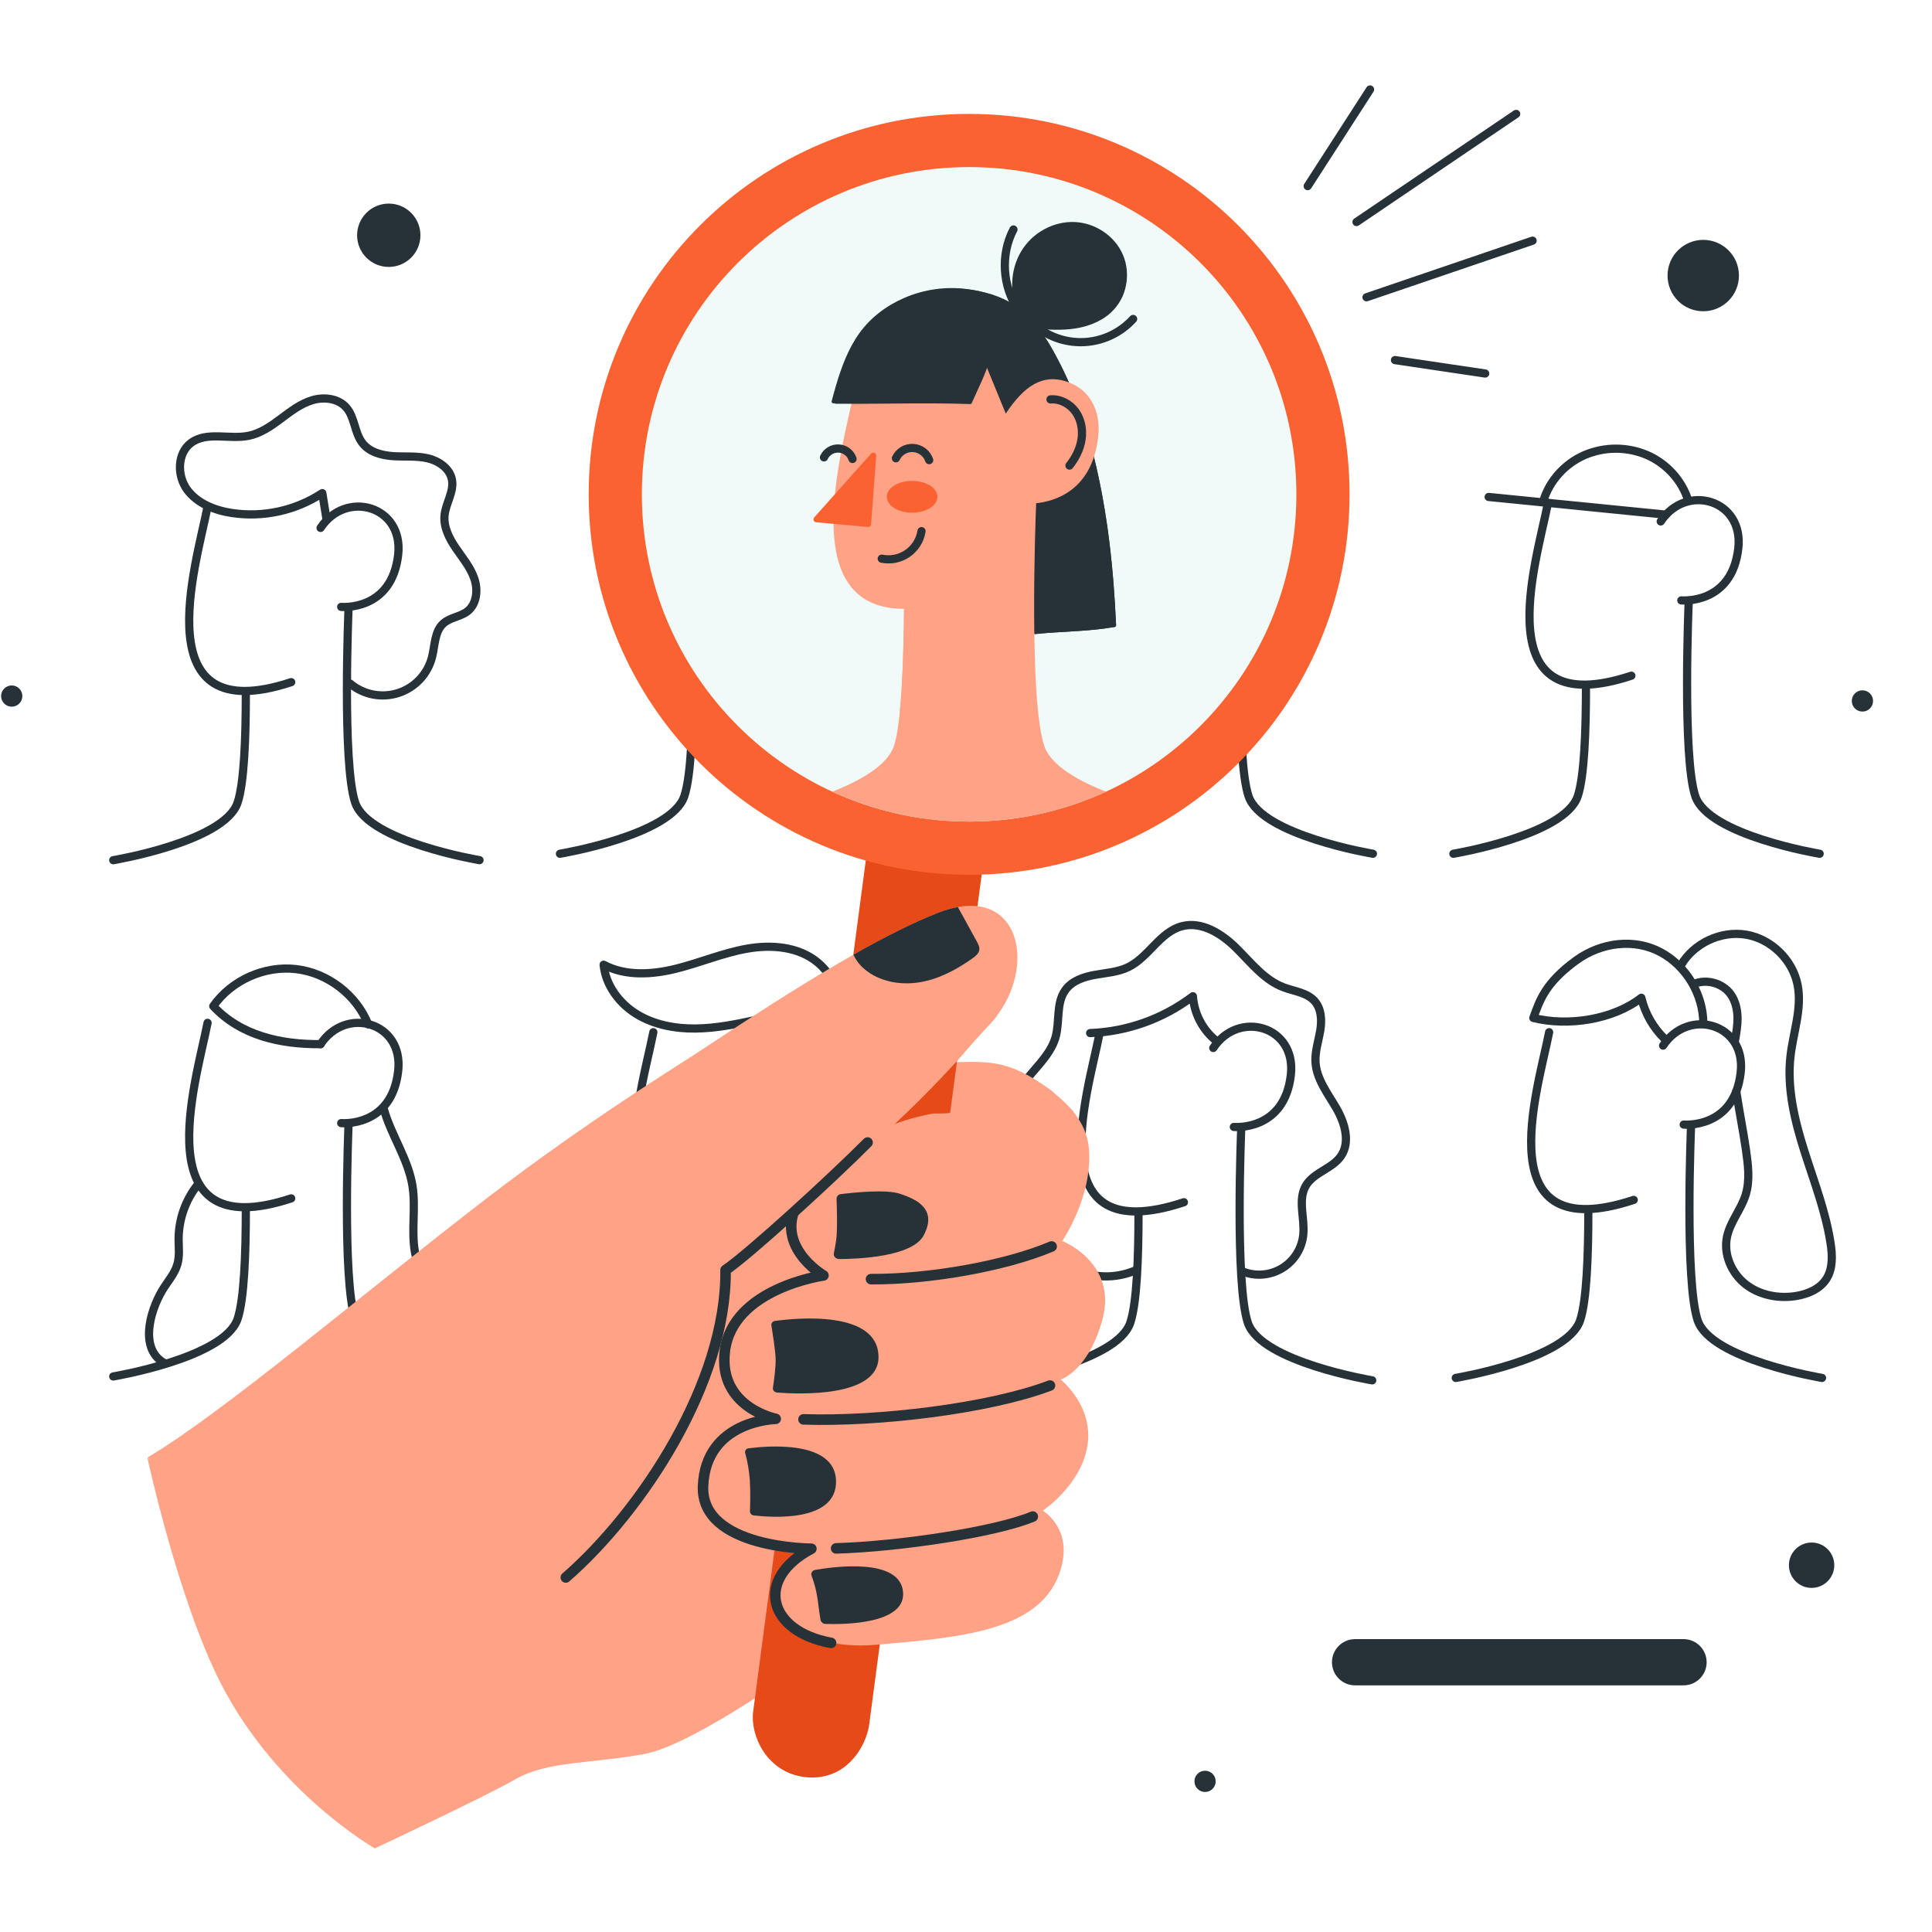 <svg width="1649" height="1649" viewBox="0 0 1649 1649" fill="none" xmlns="http://www.w3.org/2000/svg">
<path d="M1546.24 1352.8C1555.55 1352.8 1563.1 1345.25 1563.1 1335.94C1563.1 1326.63 1555.55 1319.08 1546.24 1319.08C1536.93 1319.08 1529.38 1326.63 1529.38 1335.94C1529.38 1345.25 1536.93 1352.8 1546.24 1352.8Z" fill="#263238" stroke="#263238" stroke-width="5" stroke-miterlimit="10"/>
<path d="M1028.54 1526.99C1032.17 1526.99 1035.11 1524.05 1035.11 1520.42C1035.11 1516.79 1032.17 1513.85 1028.54 1513.85C1024.91 1513.85 1021.97 1516.79 1021.97 1520.42C1021.97 1524.05 1024.91 1526.99 1028.54 1526.99Z" fill="#263238" stroke="#263238" stroke-width="5" stroke-miterlimit="10"/>
<path d="M10.02 600.67C13.649 600.67 16.59 597.728 16.59 594.1C16.59 590.471 13.649 587.53 10.02 587.53C6.392 587.53 3.45 590.471 3.45 594.1C3.45 597.728 6.392 600.67 10.02 600.67Z" fill="#263238" stroke="#263238" stroke-width="5" stroke-miterlimit="10"/>
<path d="M1589.62 604.84C1593.25 604.84 1596.19 601.898 1596.19 598.27C1596.19 594.641 1593.25 591.7 1589.62 591.7C1585.99 591.7 1583.05 594.641 1583.05 598.27C1583.05 601.898 1585.99 604.84 1589.62 604.84Z" fill="#263238" stroke="#263238" stroke-width="5" stroke-miterlimit="10"/>
<path d="M1453.75 263.17C1469.2 263.17 1481.72 250.647 1481.72 235.2C1481.72 219.753 1469.2 207.23 1453.75 207.23C1438.3 207.23 1425.78 219.753 1425.78 235.2C1425.78 250.647 1438.3 263.17 1453.75 263.17Z" fill="#263238" stroke="#263238" stroke-width="5" stroke-miterlimit="10"/>
<path d="M331.82 225.33C345.368 225.33 356.35 214.348 356.35 200.8C356.35 187.252 345.368 176.27 331.82 176.27C318.272 176.27 307.29 187.252 307.29 200.8C307.29 214.348 318.272 225.33 331.82 225.33Z" fill="#263238" stroke="#263238" stroke-width="5" stroke-miterlimit="10"/>
<path d="M1322.22 881C1312.22 931.86 1268.86 1065.58 1394.42 1024.14" stroke="#263238" stroke-width="7" stroke-linecap="round" stroke-linejoin="round"/>
<path d="M1419.48 892.46C1441.17 859.62 1490.41 873.69 1485.72 915.3C1480.25 963.87 1437.07 959.85 1437.07 959.85" stroke="#263238" stroke-width="7" stroke-linecap="round" stroke-linejoin="round"/>
<path d="M1443.39 959.93C1443.39 959.93 1437.74 1093.81 1449.04 1127.08C1460.34 1160.35 1555.14 1176.08 1555.14 1176.08" stroke="#263238" stroke-width="7" stroke-linecap="round" stroke-linejoin="round"/>
<path d="M1355.68 1033.75C1355.68 1071.38 1354.27 1110.45 1348.62 1127.08C1337.31 1160.36 1242.52 1176.08 1242.52 1176.08" stroke="#263238" stroke-width="7" stroke-linecap="round" stroke-linejoin="round"/>
<path d="M1421.32 887.15C1411.22 877.53 1404.13 865.189 1400.9 851.62C1376.9 870.36 1338.25 876.22 1308.72 868.83C1314.14 854.13 1318.52 839.26 1345.14 819.83C1367.14 803.83 1395.38 800.97 1417.28 812.68C1439.18 824.39 1453.76 848.68 1453.82 873.51" stroke="#263238" stroke-width="7" stroke-linecap="round" stroke-linejoin="round"/>
<path d="M1434.75 823.77C1445.75 804.96 1468.93 794.14 1490.4 797.77C1511.87 801.4 1530.18 819.33 1534.32 840.77C1538.2 860.84 1530.54 881.13 1528.22 901.45C1525.12 928.61 1531.66 955.93 1539.9 982C1548.14 1008.07 1558.17 1033.76 1562.38 1060.78C1564.01 1071.26 1564.55 1082.78 1558.8 1091.67C1553.38 1100.05 1543.37 1104.41 1533.53 1106.08C1518.44 1108.65 1502.1 1105.64 1490.02 1096.24C1477.94 1086.84 1470.89 1070.69 1474.02 1055.71C1476.7 1042.88 1486.02 1032.4 1489.92 1019.89C1493.82 1007.38 1491.99 993.77 1490.11 980.74C1488 966.13 1484.05 946.1 1481.94 931.49" stroke="#263238" stroke-width="7" stroke-linecap="round" stroke-linejoin="round"/>
<path d="M1485.07 900.22V895.22C1485.07 894.822 1484.91 894.441 1484.63 894.159C1484.35 893.878 1483.97 893.72 1483.57 893.72C1483.17 893.72 1482.79 893.878 1482.51 894.159C1482.23 894.441 1482.07 894.822 1482.07 895.22V900.22C1482.07 900.618 1482.23 900.999 1482.51 901.281C1482.79 901.562 1483.17 901.72 1483.57 901.72C1483.97 901.72 1484.35 901.562 1484.63 901.281C1484.91 900.999 1485.07 900.618 1485.07 900.22Z" fill="#263238"/>
<path d="M1445.53 839.93C1456.39 835.19 1470.32 839.04 1477.2 848.69C1481.2 854.33 1482.86 861.42 1483 868.35C1483.14 875.28 1481.91 882.17 1480.68 889" stroke="#263238" stroke-width="7" stroke-linecap="round" stroke-linejoin="round"/>
<path d="M557.64 881C547.64 931.86 504.28 1065.58 629.84 1024.14" stroke="#263238" stroke-width="7" stroke-linecap="round" stroke-linejoin="round"/>
<path d="M654.9 892.46C676.59 859.62 725.83 873.69 721.14 915.3C715.66 963.87 672.49 959.85 672.49 959.85" stroke="#263238" stroke-width="7" stroke-linecap="round" stroke-linejoin="round"/>
<path d="M678.81 959.93C678.81 959.93 673.16 1093.81 684.46 1127.08C695.76 1160.35 790.56 1176.08 790.56 1176.08" stroke="#263238" stroke-width="7" stroke-linecap="round" stroke-linejoin="round"/>
<path d="M591.1 1033.75C591.1 1071.38 589.68 1110.45 584.03 1127.08C572.73 1160.36 477.93 1176.08 477.93 1176.08" stroke="#263238" stroke-width="7" stroke-linecap="round" stroke-linejoin="round"/>
<path d="M720.49 900.22V895.22C720.49 894.822 720.332 894.441 720.051 894.159C719.77 893.878 719.388 893.72 718.99 893.72C718.592 893.72 718.211 893.878 717.93 894.159C717.648 894.441 717.49 894.822 717.49 895.22V900.22C717.49 900.618 717.648 900.999 717.93 901.281C718.211 901.562 718.592 901.72 718.99 901.72C719.388 901.72 719.77 901.562 720.051 901.281C720.332 900.999 720.49 900.618 720.49 900.22Z" fill="#263238"/>
<path d="M657.73 888.36C654.42 886.56 651.582 884.003 649.448 880.897C647.314 877.792 645.944 874.226 645.45 870.49C628.35 874.18 611.08 877.68 593.59 877.86C576.1 878.04 558.2 874.69 543.31 865.52C528.42 856.35 516.9 840.82 515.21 823.41C533.82 833.29 556.44 831.9 576.89 826.84C597.34 821.78 616.94 813.35 637.68 809.7C658.42 806.05 681.56 807.92 697.78 821.37C709.16 830.81 715.78 844.77 720.54 858.77C730.433 887.895 733.846 918.829 730.54 949.41C728.7 966.34 724.73 983.22 716.89 998.33C709.05 1013.44 697.11 1026.75 681.89 1034.4" stroke="#263238" stroke-width="7" stroke-linecap="round" stroke-linejoin="round"/>
<path d="M938.29 883C928.29 933.85 884.92 1067.57 1010.49 1026.14" stroke="#263238" stroke-width="7" stroke-linecap="round" stroke-linejoin="round"/>
<path d="M1035.55 894.48C1057.24 861.64 1106.47 875.71 1101.78 917.33C1096.31 965.9 1053.13 961.87 1053.13 961.87" stroke="#263238" stroke-width="7" stroke-linecap="round" stroke-linejoin="round"/>
<path d="M1059.46 962C1059.46 962 1053.81 1095.87 1065.11 1129.15C1076.41 1162.43 1171.21 1178.15 1171.21 1178.15" stroke="#263238" stroke-width="7" stroke-linecap="round" stroke-linejoin="round"/>
<path d="M971.74 1035.77C971.74 1073.4 970.33 1112.47 964.68 1129.11C953.38 1162.38 858.58 1178.11 858.58 1178.11" stroke="#263238" stroke-width="7" stroke-linecap="round" stroke-linejoin="round"/>
<path d="M1061.13 1085.45C1066.58 1087.54 1072.45 1088.34 1078.26 1087.79C1084.07 1087.23 1089.68 1085.35 1094.64 1082.27C1099.61 1079.19 1103.79 1075.01 1106.87 1070.04C1109.95 1065.08 1111.84 1059.47 1112.39 1053.66C1113.74 1039.52 1107.39 1023.93 1114.71 1011.76C1121.46 1000.54 1137.1 997.52 1144.52 986.76C1152.75 974.76 1147.8 958.31 1140.52 945.76C1133.24 933.21 1123.6 920.99 1122.8 906.49C1122.3 897.56 1125.29 888.84 1126.8 880.02C1128.31 871.2 1128 861.21 1122.07 854.5C1115.51 847.09 1104.54 846.14 1095.31 842.6C1078.94 836.32 1067.71 821.6 1055.22 809.25C1042.73 796.9 1025.58 786.03 1008.65 790.59C989.94 795.59 980.35 817.07 962.91 825.5C954.17 829.73 944.2 830.33 934.65 832.04C925.1 833.75 915.08 837.04 909.36 844.93C901.18 856.13 904.7 871.84 900.95 885.19C894.56 907.95 867.8 921.61 864.53 945.03C862.17 962.03 873.09 977.68 876.87 994.38C880.1 1008.61 878.08 1023.61 880.98 1037.91C882.889 1047.32 886.882 1056.19 892.667 1063.86C898.451 1071.52 905.88 1077.8 914.407 1082.22C922.934 1086.64 932.343 1089.09 941.942 1089.4C951.542 1089.7 961.088 1087.86 969.88 1083.99" stroke="#263238" stroke-width="7" stroke-linecap="round" stroke-linejoin="round"/>
<path d="M930.46 881.75C962.225 880.514 992.841 869.542 1018.16 850.32C1018.71 857.824 1020.82 865.13 1024.36 871.769C1027.9 878.409 1032.78 884.234 1038.71 888.87" stroke="#263238" stroke-width="7" stroke-linecap="round" stroke-linejoin="round"/>
<path d="M177.17 873C167.12 923.85 123 1064.28 248.56 1022.84" stroke="#263238" stroke-width="7" stroke-linecap="round" stroke-linejoin="round"/>
<path d="M273.62 891.21C295.31 858.37 344.55 872.44 339.86 914.05C334.39 962.62 291.21 958.6 291.21 958.6" stroke="#263238" stroke-width="7" stroke-linecap="round" stroke-linejoin="round"/>
<path d="M297.53 958.68C297.53 958.68 291.88 1092.56 303.18 1125.83C314.48 1159.1 409.28 1174.83 409.28 1174.83" stroke="#263238" stroke-width="7" stroke-linecap="round" stroke-linejoin="round"/>
<path d="M209.82 1032.5C209.82 1070.13 208.4 1109.2 202.75 1125.83C191.45 1159.11 96.65 1174.83 96.65 1174.83" stroke="#263238" stroke-width="7" stroke-linecap="round" stroke-linejoin="round"/>
<path d="M327.6 946.67C333.91 969.08 348.24 988.95 352.01 1011.92C355.11 1030.84 350.78 1050.42 354.26 1069.27C356.42 1081.01 361.53 1091.96 365.47 1103.27C369.41 1114.58 372.24 1126.72 369.62 1138.36C367 1150 361.32 1158.07 349.43 1159.03" stroke="#263238" stroke-width="7" stroke-linecap="round" stroke-linejoin="round"/>
<path d="M273.62 891.21C239.33 891.48 205.41 883.86 182.03 858.77C197.63 836.59 225.84 823.99 252.77 827.15C279.7 830.31 304.22 849.15 314.27 874.29" stroke="#263238" stroke-width="7" stroke-linecap="round" stroke-linejoin="round"/>
<path d="M168.68 1011.21C158.308 1024.31 152.594 1040.5 152.44 1057.21C152.44 1064.5 153.44 1071.95 151.44 1078.97C149.12 1087.25 142.98 1093.82 138.58 1101.21C127.28 1120.21 118.98 1152.45 141.01 1163.76" stroke="#263238" stroke-width="7" stroke-linecap="round" stroke-linejoin="round"/>
<path d="M897.5 930.85C857.87 902 842.61 906.39 802.14 906.85C761.67 907.31 722.29 929 699.88 962.7C688.59 979.7 682.75 1001.7 690 1020.7C695.08 1034.06 706.15 1044.63 719 1051C731.85 1057.37 746.24 1059.87 760.53 1060.33C795.158 1061.45 829.188 1051.11 857.348 1030.93C885.507 1010.75 906.225 981.841 916.29 948.69" fill="#FFA285"/>
<path d="M125.84 1244.32C125.84 1244.32 152.11 1366 188.56 1437C236.25 1530 319.87 1577.6 319.87 1577.6L377.77 1384.5L125.84 1244.32Z" fill="#FFA285"/>
<path d="M223.36 1245.74C255.24 1222.74 285.36 1197.44 315.73 1172.47C349.63 1144.58 383.23 1116.55 415.98 1087.29C484.15 1026.37 552.3 963.6 634.2 921.39C669.89 902.99 707.65 886.53 746.2 875.16C779.93 865.22 816.289 859.16 850.88 867.16C848.579 870.087 846.122 872.888 843.52 875.55C817.89 901.89 720.52 1021.46 720.52 1021.46L696.43 1413.9C696.43 1413.9 594.49 1488.67 550.43 1496.97C506.37 1505.27 467.18 1502.97 440.43 1518.35C413.68 1533.73 319.88 1577.64 319.88 1577.64C319.88 1577.64 317.33 1498.06 264 1398.2C236 1345.75 199.3 1305.89 170.77 1279.86C188.892 1269.43 206.446 1258.04 223.36 1245.74Z" fill="#FFA285"/>
<path d="M838.34 733.91C813.61 734.15 788.34 732.46 765.18 723.22C757.133 719.959 749.378 716.018 742 711.44L642.83 1460.9C640.17 1480.9 654.17 1512.59 686.45 1516.71C721.16 1521.14 739.27 1491.63 741.92 1471.58L839.58 733.74C839.175 733.844 838.759 733.901 838.34 733.91Z" fill="#E64A19"/>
<path d="M679.53 1036.59C670.53 1068.45 705.25 1088.84 705.25 1088.84C705.25 1088.84 627.939 1099.78 621.799 1154.04C616.419 1201.61 664.799 1211.27 664.799 1211.27C664.799 1211.27 605.63 1212.27 603.34 1268.75C601.18 1322.18 694.83 1322.09 694.83 1322.09C637.29 1352.84 664.21 1411.16 748.65 1403.8C821.99 1397.41 890.16 1391.8 905.5 1339C915.63 1304.15 889.99 1289.39 889.99 1289.39C889.99 1289.39 922.63 1267.92 928.14 1233.94C933.65 1199.96 905.3 1177.45 905.3 1177.45C905.3 1177.45 928.75 1170.32 940.81 1126.67C954.32 1077.8 906.689 1059.22 906.689 1059.22C906.689 1059.22 933.86 1019.34 929.16 978.22C924.46 937.1 868.77 915.22 868.77 915.22C868.77 915.22 847.67 932.28 838.27 941.83C828.87 951.38 796.71 950.4 796.71 950.4C743.05 959.98 709.4 987.4 686.34 1022.26C683.358 1026.66 681.072 1031.49 679.56 1036.59" fill="#FFA285"/>
<path d="M683.65 1022C656.97 1061.93 702.84 1088.61 702.84 1088.61C702.84 1088.61 624.76 1099.47 618.61 1153.73C613.23 1201.29 662.07 1211 662.07 1211C662.07 1211 602.3 1212 600.07 1268.44C597.94 1321.86 692.53 1321.87 692.53 1321.87C644.11 1347.45 654.99 1392.26 709.35 1402.25" stroke="#263238" stroke-width="9" stroke-linecap="round" stroke-linejoin="round"/>
<path d="M695.87 1339.92C693.31 1340.36 691.87 1342.61 692.64 1344.79C695.198 1351.48 696.966 1358.45 697.91 1365.55C698.91 1373.55 699.79 1379.35 700.35 1382.66C700.582 1383.64 701.14 1384.51 701.933 1385.13C702.725 1385.74 703.705 1386.07 704.71 1386.06C719.59 1386.56 773.24 1386.47 770.79 1358.81C768.2 1329.57 712.76 1337 695.87 1339.92Z" fill="#263238"/>
<path d="M639 1236.15C638.534 1236.17 638.079 1236.29 637.665 1236.51C637.251 1236.72 636.889 1237.02 636.604 1237.39C636.318 1237.76 636.116 1238.18 636.012 1238.64C635.908 1239.09 635.904 1239.56 636 1240.02C638.076 1247.67 639.416 1255.5 640 1263.4C640.6 1273.46 640.3 1284.77 640.1 1290.02C640.131 1290.91 640.494 1291.76 641.118 1292.39C641.741 1293.03 642.58 1293.41 643.47 1293.46C658.18 1295.2 714.16 1299.53 713.58 1264.12C713 1228.93 654.86 1234.09 639 1236.15Z" fill="#263238"/>
<path d="M661.59 1127.42C661.129 1127.45 660.678 1127.57 660.265 1127.77C659.852 1127.98 659.485 1128.27 659.187 1128.62C658.888 1128.97 658.665 1129.38 658.53 1129.82C658.394 1130.27 658.35 1130.73 658.4 1131.19C659.4 1137.51 661.62 1151.59 661.99 1158.9C662.35 1165.97 660.63 1178.51 659.69 1184.64C659.39 1186.64 661.09 1188.41 663.39 1188.59C681.39 1189.98 749.93 1192.99 749.82 1158.24C749.7 1117.78 678.78 1125.06 661.59 1127.42Z" fill="#263238"/>
<path d="M717.79 1019.19C716.78 1019.25 715.828 1019.68 715.127 1020.41C714.425 1021.14 714.026 1022.11 714.01 1023.12C714.32 1031.12 714.93 1051.12 713.52 1059.75C712.79 1064.23 712.17 1067.53 711.69 1069.86C711.18 1072.34 713.45 1074.64 716.36 1074.63C732.68 1074.55 778.71 1072.69 788.36 1054.44C800.2 1032.17 782.79 1023.68 767.89 1018.84C755.91 1014.92 728.09 1017.9 717.79 1019.19Z" fill="#263238"/>
<path d="M897.6 1063.88C858.6 1080.43 793.52 1092.07 743.42 1091.77" stroke="#263238" stroke-width="9" stroke-linecap="round" stroke-linejoin="round"/>
<path d="M896.18 1182.58C844.38 1202.25 749.43 1213.58 685.81 1211.47" stroke="#263238" stroke-width="9" stroke-linecap="round" stroke-linejoin="round"/>
<path d="M881.49 1294.42C850.17 1307.54 767.98 1319.96 713.65 1321.58" stroke="#263238" stroke-width="9" stroke-linecap="round" stroke-linejoin="round"/>
<path d="M593 899.92C629.85 875.83 733.71 805.17 800.9 779C873.09 750.89 887.5 830.35 843.52 875.53C837.57 881.65 827.74 892.8 816.16 906.31C790.098 934.832 762.306 961.723 732.94 986.83C730.29 989.3 727.62 991.83 724.94 994.28C722.75 996.28 717.33 1000.43 710.26 1005.65C688.86 1022.82 648.77 1057.01 625.94 1072.25C636.45 1157.66 541.94 1283.73 482.94 1346.39C415.83 1417.65 376.99 1427.18 299.94 1482.13C292.55 1449.87 290.26 1447.38 263.94 1398.13C210.61 1298.27 125.81 1244.04 125.81 1244.04C190.56 1205.83 312.06 1102.04 417.65 1021.04C501.28 957.07 576.76 910.57 593 899.92Z" fill="#FFA285"/>
<path d="M740.5 975.16C710.22 1005.66 638.62 1071.07 619.28 1083.98C620.28 1180.13 547.49 1290.19 482.93 1346.4" stroke="#263238" stroke-width="9" stroke-linecap="round" stroke-linejoin="round"/>
<path d="M800.9 779C806.281 776.859 811.857 775.244 817.55 774.18L833.65 803.41C834.92 805.71 836.23 808.24 835.83 810.84C835.36 813.91 832.67 816.09 830.14 817.9C816.65 827.5 801.65 835.54 785.33 838.32C769.01 841.1 751.18 838.07 738.33 827.58C734.084 824.154 730.692 819.79 728.42 814.83C754.1 800.33 779.38 787.38 800.9 779Z" fill="#263238"/>
<path d="M1060 638.56C1061 656.21 1062.83 671.21 1065.71 679.69C1077.01 712.96 1171.81 728.69 1171.81 728.69" stroke="#263238" stroke-width="7" stroke-linecap="round" stroke-linejoin="round"/>
<path d="M589.83 638.56C588.83 656.13 586.99 670.98 584.03 679.69C572.73 712.96 477.93 728.69 477.93 728.69" stroke="#263238" stroke-width="7" stroke-linecap="round" stroke-linejoin="round"/>
<path d="M1321.23 429.22C1311.23 480.07 1266.83 618.16 1392.4 576.73" stroke="#263238" stroke-width="7" stroke-linecap="round" stroke-linejoin="round"/>
<path d="M1417.46 445.06C1439.15 412.22 1488.38 426.29 1483.69 467.9C1478.22 516.47 1435.04 512.45 1435.04 512.45" stroke="#263238" stroke-width="7" stroke-linecap="round" stroke-linejoin="round"/>
<path d="M1441.37 512.53C1441.37 512.53 1435.72 646.41 1447.02 679.69C1458.32 712.97 1553.12 728.69 1553.12 728.69" stroke="#263238" stroke-width="7" stroke-linecap="round" stroke-linejoin="round"/>
<path d="M1353.65 586.35C1353.65 623.98 1352.24 663.05 1346.59 679.69C1335.29 712.96 1240.49 728.69 1240.49 728.69" stroke="#263238" stroke-width="7" stroke-linecap="round" stroke-linejoin="round"/>
<path d="M1440.87 427.09C1435.7 410.19 1422.56 395.69 1405.81 388.39C1397.34 384.784 1388.23 382.935 1379.03 382.954C1369.83 382.973 1360.72 384.86 1352.27 388.5C1335.54 395.86 1322.47 410.42 1317.37 427.33" stroke="#263238" stroke-width="7" stroke-linecap="round" stroke-linejoin="round"/>
<path d="M1421.99 439.28L1270.6 424.17" stroke="#263238" stroke-width="7" stroke-linecap="round" stroke-linejoin="round"/>
<path d="M177.17 432.39C167.12 483.24 123 623.66 248.56 582.23" stroke="#263238" stroke-width="7" stroke-linecap="round" stroke-linejoin="round"/>
<path d="M273.62 450.57C295.31 417.72 344.55 431.79 339.86 473.41C334.39 522 291.21 518 291.21 518" stroke="#263238" stroke-width="7" stroke-linecap="round" stroke-linejoin="round"/>
<path d="M297.53 518C297.53 518 291.88 651.88 303.18 685.15C314.48 718.42 409.28 734.15 409.28 734.15" stroke="#263238" stroke-width="7" stroke-linecap="round" stroke-linejoin="round"/>
<path d="M209.82 591.86C209.82 629.48 208.4 668.55 202.75 685.19C191.45 718.46 96.65 734.19 96.65 734.19" stroke="#263238" stroke-width="7" stroke-linecap="round" stroke-linejoin="round"/>
<path d="M278.51 442.08L275.09 420.88C252.374 435.792 224.972 441.842 198.09 437.88C183.43 435.66 168.41 429.82 159.69 417.88C150.97 405.94 151.2 386.75 163.14 377.95C176.65 368 195.86 375.31 212.3 371.95C222.52 369.85 231.35 363.64 239.71 357.39C248.07 351.14 256.53 344.58 266.53 341.58C276.53 338.58 288.6 339.96 295.53 347.79C302.95 356.22 302.46 369.4 309.4 378.24C315.4 385.94 325.87 388.72 335.64 389.35C345.41 389.98 355.36 388.96 364.91 391.14C374.46 393.32 383.96 399.81 385.75 409.43C387.67 419.69 380.44 429.43 379.44 439.81C378.44 449.9 383.44 459.59 389.17 467.97C394.9 476.35 401.6 484.31 404.86 493.91C408.12 503.51 407 515.5 399 521.74C392.95 526.45 384.31 526.93 378.56 532C370.79 538.84 371.3 550.78 368.75 560.82C366.944 567.946 363.359 574.497 358.33 579.858C353.3 585.22 346.992 589.216 339.996 591.473C333 593.73 325.545 594.173 318.331 592.761C311.116 591.349 304.379 588.128 298.75 583.4" stroke="#263238" stroke-width="7" stroke-linecap="round" stroke-linejoin="round"/>
<path d="M827.16 746.64C1006.49 746.64 1151.87 601.262 1151.87 421.93C1151.87 242.598 1006.49 97.22 827.16 97.22C647.828 97.22 502.45 242.598 502.45 421.93C502.45 601.262 647.828 746.64 827.16 746.64Z" fill="#FB6232"/>
<path d="M827.16 701.25C981.424 701.25 1106.48 576.194 1106.48 421.93C1106.48 267.666 981.424 142.61 827.16 142.61C672.896 142.61 547.84 267.666 547.84 421.93C547.84 576.194 672.896 701.25 827.16 701.25Z" fill="#F0FAF8"/>
<path d="M851.09 345.13L833.22 295.54L825.87 343C787.05 341.61 750.47 343.07 711.22 342.74C719.7 310.49 728.77 286.34 749.22 269.63C769.67 252.92 797.5 244.7 823.67 247.99C850.41 251.36 874.48 262.06 892.76 291.92C940.32 369.64 948.37 475.45 951.11 533.64C927.96 537.7 907.03 537.14 883.44 539.64L881.94 458.64L882.94 428.33L851.09 345.13Z" fill="#263238"/>
<path d="M852.54 344.73L834.66 295.14C834.22 293.91 832.02 293.54 831.77 295.14L824.42 342.63L825.87 341.53C796.19 340.53 766.5 341.1 736.87 341.28C728.337 341.333 719.804 341.333 711.27 341.28L712.72 343.18C717.01 326.88 721.77 310.38 729.96 295.56C737.545 281.745 748.763 270.268 762.4 262.37C777.986 253.272 795.755 248.591 813.8 248.83C828.7 249.09 844.18 252.59 857.41 259.56C872.07 267.28 883.41 279.44 891.95 293.5C900.911 308.407 908.563 324.062 914.82 340.29C921.089 356.49 926.34 373.065 930.54 389.92C934.68 406.3 937.98 422.92 940.62 439.56C943.05 454.86 944.92 470.25 946.36 485.67C947.59 498.87 948.51 512.1 949.21 525.34C949.35 528.12 949.487 530.9 949.62 533.68L950.72 532.23C928.49 536.1 905.85 535.82 883.45 538.23L884.95 539.73L884.73 527.73L884.24 501.22L883.73 473.64C883.64 468.74 883.47 463.83 883.45 458.92C883.45 452.92 883.83 446.92 884.02 440.92L884.39 429.55C884.451 428.642 884.303 427.733 883.96 426.89L877.96 411.28L868.13 385.55L858.37 360L852.8 345.43L852.54 344.74C851.86 342.96 848.96 343.74 849.65 345.54L853.55 355.76L862.64 379.57L872.82 406.21L880.1 425.29C880.53 426.42 880.89 427.63 881.41 428.72C881.41 428.72 881.41 428.16 881.41 428.57C881.375 428.956 881.375 429.344 881.41 429.73L881.26 434.47C881 442.42 880.67 450.37 880.49 458.31C880.42 461.69 880.6 465.09 880.66 468.46L881.14 494.09L881.66 522.09L881.97 538.88V539.69C881.975 540.086 882.135 540.465 882.415 540.745C882.696 541.025 883.074 541.185 883.47 541.19C906.14 538.8 929.03 539.04 951.54 535.12C951.856 535.034 952.136 534.847 952.334 534.586C952.533 534.326 952.641 534.008 952.64 533.68C952.04 520.87 951.27 508.07 950.22 495.29C948.96 479.94 947.3 464.61 945.13 449.36C942.75 432.63 939.76 415.99 935.97 399.52C932.046 382.264 927.098 365.257 921.15 348.59C915.234 331.93 907.963 315.783 899.41 300.31C895.166 292.376 890.184 284.859 884.53 277.86C879.362 271.642 873.355 266.173 866.68 261.61C854.28 253.19 839.82 248.69 825.06 246.71C807.073 244.39 788.793 246.957 772.14 254.14C756.81 260.68 743.14 270.91 733.39 284.5C723.85 297.82 718.14 313.5 713.52 329.12C712.22 333.52 711.01 337.94 709.84 342.38C709.783 342.603 709.777 342.836 709.822 343.061C709.868 343.287 709.964 343.499 710.104 343.682C710.243 343.865 710.423 344.014 710.628 344.118C710.834 344.221 711.06 344.277 711.29 344.28C741.05 344.52 770.8 343.71 800.56 343.99C809.02 344.057 817.48 344.24 825.94 344.54C826.267 344.539 826.585 344.431 826.845 344.232C827.105 344.033 827.293 343.755 827.38 343.44L834.73 295.95H831.84L849.72 345.54C850.3 347.33 853.2 346.55 852.54 344.73Z" fill="#263238"/>
<path d="M892.72 292C890.062 287.629 887.098 283.452 883.85 279.5C869.75 289.24 855.97 299.5 841.32 308.38C840.361 309 839.209 309.249 838.08 309.08C842.42 321.08 846.753 333.113 851.08 345.18L882.86 428.4L881.86 458.71L883.36 539.71C906.94 537.2 927.88 537.76 951.03 533.71C948.33 475.48 940.28 369.67 892.72 292Z" fill="#263238"/>
<path d="M894 291.19C891.263 286.72 888.222 282.444 884.9 278.39C884.664 278.156 884.358 278.006 884.029 277.964C883.7 277.923 883.366 277.992 883.08 278.16C875.62 283.31 868.25 288.6 860.79 293.75C857.096 296.31 853.373 298.823 849.62 301.29C847.74 302.52 845.85 303.74 843.95 304.93C842.05 306.12 840.26 307.79 838.07 307.53C837.839 307.531 837.611 307.586 837.405 307.689C837.198 307.791 837.018 307.94 836.878 308.124C836.738 308.307 836.642 308.521 836.597 308.747C836.552 308.973 836.56 309.207 836.62 309.43C841.19 322.09 845.55 334.84 850.36 347.43L857.44 365.98L868.21 394.17L877.83 419.37L880.65 426.77C880.87 427.33 881.04 427.95 881.31 428.49C881.31 428.58 881.37 428.68 881.42 428.77C881.19 428.34 881.42 428.37 881.35 428.89C880.89 437.37 880.8 445.89 880.53 454.38C880.42 457.85 880.44 461.28 880.53 464.75L881 490L881.56 520.14L881.9 538.73V539.66C881.905 540.056 882.065 540.435 882.345 540.715C882.625 540.995 883.003 541.155 883.4 541.16C900.97 539.3 918.67 539.16 936.24 537.22C941.34 536.67 946.42 535.97 951.47 535.09C951.786 535.004 952.065 534.817 952.264 534.556C952.462 534.296 952.57 533.978 952.57 533.65C951.96 520.65 951.17 507.57 950.09 494.55C948.8 478.95 947.09 463.39 944.85 447.89C942.4 430.89 939.29 413.89 935.35 397.14C931.296 379.675 926.173 362.476 920.01 345.64C913.855 328.748 906.278 312.41 897.36 296.8C896.27 294.91 895.15 293.04 894.01 291.17C893.01 289.53 890.41 291.03 891.42 292.69C900.659 307.962 908.524 324.025 914.92 340.69C921.36 357.381 926.731 374.466 931 391.84C935.15 408.55 938.43 425.46 941 442.48C943.41 458.1 945.24 473.81 946.63 489.55C947.81 502.82 948.63 516.11 949.34 529.41C949.41 530.83 949.47 532.25 949.54 533.67L950.64 532.22C933.46 535.22 916.04 535.71 898.64 536.88C893.54 537.22 888.43 537.64 883.34 538.18L884.84 539.68L884.59 526.33L884.06 497.48L883.54 469.43C883.47 465.69 883.25 461.92 883.35 458.18C883.6 449.68 883.9 441.18 884.18 432.66C884.18 431.12 884.64 429.17 884.18 427.66C883.72 426.15 882.95 424.44 882.34 422.84L873.78 400.41L862.85 371.8L854.37 349.58C851 340.77 847.88 331.88 844.68 323.01C842.96 318.21 841.233 313.413 839.5 308.62L838.05 310.52C840.26 310.78 841.95 309.68 843.75 308.57C845.75 307.343 847.716 306.097 849.65 304.83C853.65 302.25 857.56 299.59 861.46 296.9C869.21 291.56 876.84 286.08 884.58 280.74L882.76 280.5C885.911 284.365 888.795 288.441 891.39 292.7C892.43 294.35 895 292.85 894 291.19Z" fill="#263238"/>
<path d="M914 418.45C927.18 408.64 935 393.26 937.34 372.73C939.86 350.36 930.03 332.85 911.96 326.25C890.09 318.25 874.18 329.32 858.44 353.02L834.68 295.02C834.546 294.665 834.284 294.373 833.944 294.202C833.605 294.032 833.214 293.995 832.85 294.1L732.27 322.75C732.002 322.823 731.76 322.969 731.571 323.173C731.382 323.376 731.253 323.628 731.2 323.9C729.94 330.31 728.2 338.01 726.35 346.16C715.44 394.35 698.94 467.16 726.61 501.16C736.61 513.44 751.69 519.66 771.48 519.66H771.66C771.39 555.35 769.88 616.44 762.96 636.83C758.23 650.75 740.17 664.05 710.35 675.7C746.992 692.528 786.838 701.24 827.16 701.24C867.481 701.24 907.327 692.528 943.97 675.7C914.16 664.05 896.09 650.7 891.37 636.83C878.09 597.73 883.76 444.12 884.37 429.51C892.45 428.69 903.73 426.05 914 418.45Z" fill="#FFA285"/>
<path d="M870 265.2C863.23 249.74 863.81 231.1 872.11 216.41C880.41 201.72 896.44 191.52 913.3 190.87C930.16 190.22 947.2 199.45 955.3 214.26C963.4 229.07 961.8 248.79 950.93 261.7C942.47 271.76 929.49 277.18 916.48 279.05C903.47 280.92 890.22 279.63 877.13 278.33" fill="#263238"/>
<path d="M871.32 264.44C864.02 247.59 865.69 227.02 876.69 212.14C886.69 198.68 903.79 190.54 920.56 192.69C937.07 194.8 952.31 206.36 957.14 222.54C959.532 230.593 959.508 239.171 957.07 247.21C954.537 255.448 949.36 262.621 942.34 267.62C925.81 279.51 904.56 279.33 885.15 277.62C882.484 277.38 879.817 277.123 877.15 276.85C875.23 276.66 875.24 279.66 877.15 279.85C898.15 281.94 920.84 283.85 939.88 272.85C947.884 268.358 954.256 261.443 958.08 253.1C961.628 244.968 962.744 235.982 961.29 227.23C958.37 209.35 944.1 195.38 926.81 190.92C909.25 186.38 890.51 192.73 878.19 205.79C864.88 219.91 860.8 240.79 866.26 259.28C866.947 261.573 867.775 263.82 868.74 266.01C869.5 267.78 872.09 266.25 871.33 264.5L871.32 264.44Z" fill="#263238"/>
<path d="M879.22 272.38C863.7 257.31 845.5 250.87 825.85 248.38C799.69 245.08 771.85 253.31 751.41 270.02C730.97 286.73 721.92 310.88 713.41 343.12C752.65 343.46 789.24 342 828.06 343.38C837.18 322.52 843.12 312.23 845.71 295.52C846.36 297.24 865.74 281.75 879.22 272.38Z" fill="#263238"/>
<path d="M880.28 271.32C869.242 260.762 855.625 253.29 840.79 249.65C825.974 245.782 810.489 245.219 795.43 248C780.24 250.893 765.91 257.213 753.53 266.48C743.102 274.432 734.564 284.596 728.53 296.24C721.76 309.05 717.36 322.99 713.53 336.91C712.99 338.85 712.467 340.79 711.96 342.73C711.903 342.953 711.897 343.186 711.942 343.411C711.988 343.637 712.084 343.849 712.224 344.032C712.363 344.215 712.543 344.364 712.748 344.468C712.954 344.571 713.18 344.627 713.41 344.63C743.16 344.88 772.92 344.06 802.67 344.34C811.13 344.42 819.594 344.603 828.06 344.89C828.322 344.894 828.58 344.827 828.807 344.697C829.034 344.566 829.221 344.378 829.35 344.15C834.8 331.71 841.29 319.46 844.93 306.32C845.87 302.902 846.612 299.433 847.15 295.93L844.41 296.29C845.13 297.83 847.08 296.96 848.12 296.41C849.97 295.36 851.753 294.198 853.46 292.93C859.08 288.98 864.55 284.83 870.08 280.76C873.34 278.36 876.62 275.98 879.94 273.67C881.51 272.57 880.01 269.97 878.42 271.08C872.93 274.9 867.56 278.91 862.18 282.89C857.7 286.2 853.27 289.61 848.58 292.62C847.86 293.09 847.13 293.54 846.37 293.94L845.95 294.14C846.21 294.03 846.04 294.05 845.95 294.14C845.86 294.23 845.66 294.14 845.85 294.14C846.04 294.14 846.85 294.33 847.03 294.73C846.876 294.484 846.654 294.287 846.39 294.163C846.127 294.039 845.833 293.993 845.545 294.031C845.256 294.069 844.985 294.189 844.762 294.377C844.54 294.564 844.376 294.812 844.29 295.09C842.34 307.52 837.48 318.86 832.29 330.23C830.42 334.35 828.56 338.46 826.75 342.59L828.05 341.85C798.37 340.85 768.69 341.42 739.05 341.6C730.51 341.653 721.974 341.653 713.44 341.6L714.89 343.5C718.56 329.55 722.59 315.5 728.78 302.44C734.14 291.13 741.25 280.73 750.78 272.5C762.197 262.784 775.705 255.84 790.25 252.21C804.728 248.561 819.842 248.219 834.47 251.21C848.82 254.06 862.47 259.86 873.74 269.34C875.26 270.63 876.74 271.98 878.18 273.34C879.62 274.7 881.67 272.67 880.28 271.32Z" fill="#263238"/>
<path d="M884.71 278.89C896.727 288.452 911.931 293.086 927.239 291.851C942.546 290.616 956.811 283.605 967.14 272.24" stroke="#263238" stroke-width="7" stroke-linecap="round" stroke-linejoin="round"/>
<path d="M869.38 264.74C855.51 244.92 853.76 217.28 865.01 195.87" stroke="#263238" stroke-width="7" stroke-linecap="round" stroke-linejoin="round"/>
<path d="M896.62 340.9C904.88 340.24 913.13 344.64 917.96 351.37C922.79 358.1 924.36 366.87 923.11 375.05C921.86 383.23 917.96 390.88 912.82 397.37" stroke="#263238" stroke-width="7" stroke-linecap="round" stroke-linejoin="round"/>
<path d="M827.16 562.5V502.32C827.16 502.32 802.82 517.74 771.62 519.67C771.39 544.04 770.62 582.06 768 607.74C768.34 607.74 768.67 607.68 769 607.63C824.52 600.27 827.16 562.5 827.16 562.5Z" fill="#FFA285"/>
<path d="M745.39 388.81L696.81 443.29L740.98 447.27L745.39 388.81Z" fill="#FB6232" stroke="#FB6232" stroke-width="5" stroke-linecap="round" stroke-linejoin="round"/>
<path d="M778.51 435.04C789.043 435.04 797.58 430.102 797.58 424.01C797.58 417.918 789.043 412.98 778.51 412.98C767.978 412.98 759.44 417.918 759.44 424.01C759.44 430.102 767.978 435.04 778.51 435.04Z" fill="#FB6232" stroke="#FB6232" stroke-width="5" stroke-linecap="round" stroke-linejoin="round"/>
<path d="M786.54 453.34C785.94 457.154 784.573 460.806 782.52 464.076C780.467 467.345 777.772 470.164 774.598 472.361C771.424 474.558 767.836 476.088 764.053 476.858C760.27 477.628 756.37 477.622 752.59 476.84" stroke="#263238" stroke-width="7" stroke-linecap="round" stroke-linejoin="round"/>
<path d="M764.67 391.15C765.97 388.382 768.069 386.065 770.696 384.498C773.322 382.931 776.358 382.185 779.412 382.356C782.466 382.527 785.399 383.607 787.834 385.457C790.27 387.308 792.097 389.844 793.08 392.74" stroke="#263238" stroke-width="7" stroke-linecap="round" stroke-linejoin="round"/>
<path d="M703.27 390.38C704.387 388.004 706.189 386.015 708.444 384.671C710.699 383.326 713.305 382.686 715.927 382.833C718.549 382.981 721.066 383.908 723.157 385.497C725.248 387.086 726.816 389.263 727.659 391.75" stroke="#263238" stroke-width="7" stroke-linecap="round" stroke-linejoin="round"/>
<path d="M1436.92 1401.52H1156.59C1147.07 1401.52 1139.36 1409.23 1139.36 1418.75C1139.36 1428.27 1147.07 1435.98 1156.59 1435.98H1436.92C1446.44 1435.98 1454.15 1428.27 1454.15 1418.75C1454.15 1409.23 1446.44 1401.52 1436.92 1401.52Z" fill="#263238" stroke="#263238" stroke-width="5" stroke-miterlimit="10"/>
<path d="M1157.81 189.49L1294.06 97.22" stroke="#263238" stroke-width="7" stroke-linecap="round" stroke-linejoin="round"/>
<path d="M1116.16 158.85L1169.36 76.37" stroke="#263238" stroke-width="7" stroke-linecap="round" stroke-linejoin="round"/>
<path d="M1166.34 253.73L1308.1 205.41" stroke="#263238" stroke-width="7" stroke-linecap="round" stroke-linejoin="round"/>
<path d="M1190.64 307.35L1267.64 318.8" stroke="#263238" stroke-width="7" stroke-linecap="round" stroke-linejoin="round"/>
</svg>
